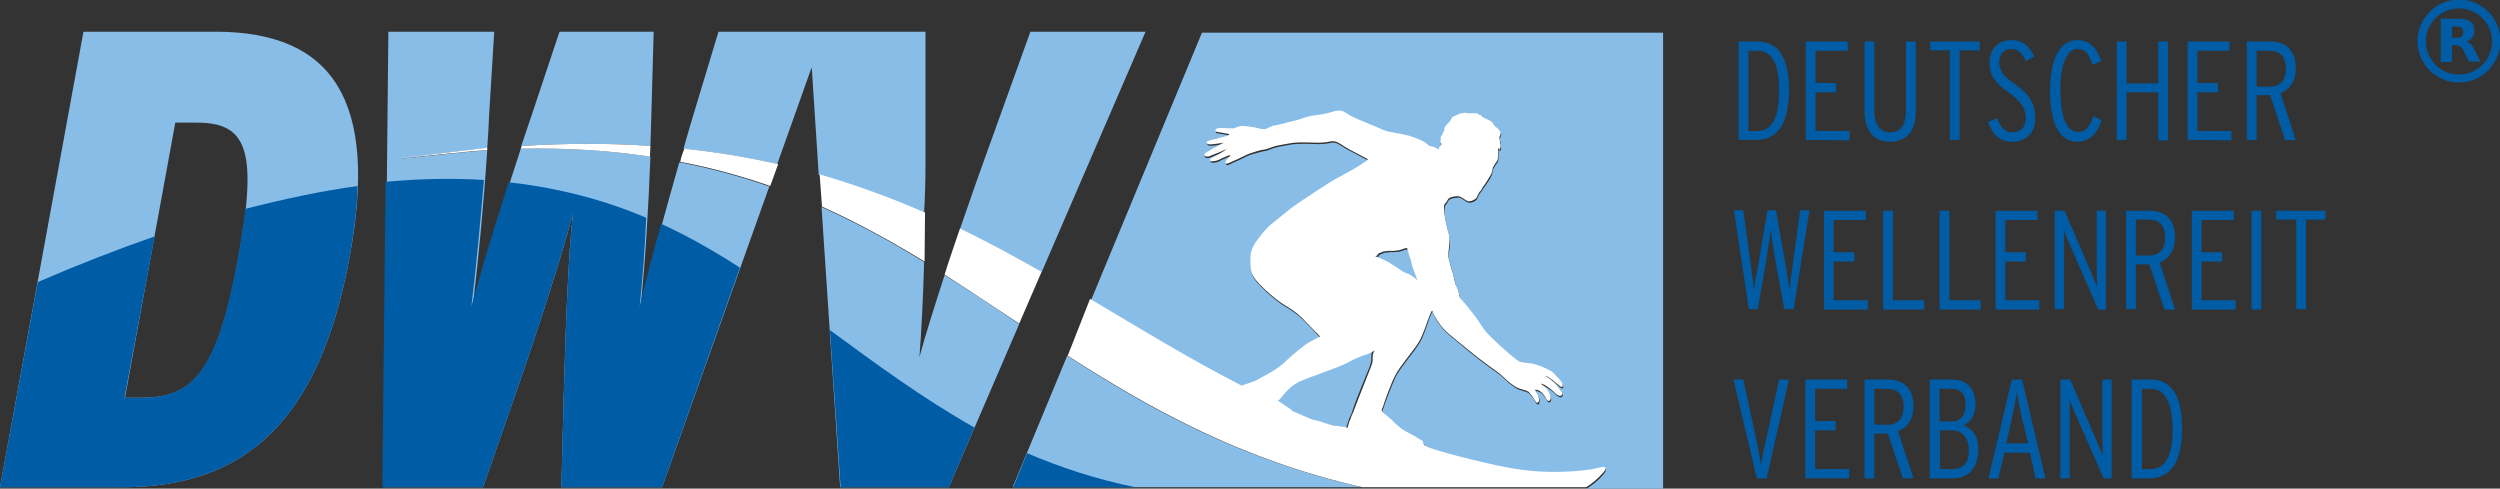 <svg xmlns="http://www.w3.org/2000/svg" xmlns:xlink="http://www.w3.org/1999/xlink" id="Ebene_1" x="0px" y="0px" viewBox="0 0 536.2 104.8" style="enable-background:new 0 0 536.2 104.8;" xml:space="preserve"><rect x="0" y="0" width="536.2" height="104.8" fill="#333333" stroke="none"/><style type="text/css">	.st0{fill:none;}	.st1{fill:#88BDE8;}	.st2{fill:#FFFFFF;}	.st3{fill:#005CA5;}</style><g id="layer_x5F_white">	<path class="st0" d="M41.8,26.2h-4.2l-10.8,59h3.6c10.9,0,16.2-5.2,20.7-29.9C55.5,31.5,52.7,26.2,41.8,26.2z"></path>	<path class="st1" d="M198.5,35.4V6.8h-44.4l-5.4,17.9c-0.7,2.3-1.4,4.7-2.1,7.2c7.1,0.7,13.8,1.9,20.1,3.3l7.4-20.8l1.5,23.1  c8,2.3,15.6,5.1,22.6,8.2C198.4,42,198.5,38.6,198.5,35.4z"></path>	<path class="st1" d="M245.7,6.8H221l-10.3,28.6c-1.5,4.1-3.1,8.9-4.8,13.7c6,2.9,11.9,6,17.5,9.3L245.7,6.8z"></path>	<path class="st1" d="M46.2,6.8H17.9L0,104.5h26.2c26.5,0,42.4-14.4,48.8-49.5C81.2,21.6,71.4,6.8,46.2,6.8z M51.1,55.4  c-4.5,24.7-9.8,29.9-20.7,29.9h-3.6l10.8-59h4.2C52.7,26.2,55.5,31.5,51.1,55.4z"></path>	<path class="st1" d="M139.5,31.3c0.1-2.3,0.1-4.5,0.2-6.5l0.5-18H120l-6,18c-0.7,2.1-1.4,4.2-2.2,6.5  C121.7,30.7,131,30.7,139.5,31.3z"></path>	<path class="st1" d="M137.4,65.7c1-9.4,1.7-21.5,2.1-32.1c-8.4-1.3-17.7-1.9-27.8-1.7c-3.6,11-7.7,23.9-10.3,33.8  c1.2-9.9,2.4-22.6,3.1-33.5c-2.9,0.2-16.3,1.6-19.3,1.9c2.9-0.4,16.3-2.1,19.3-2.3c0.2-2.5,0.3-4.8,0.4-7l1.1-18H83.3l-1,97.7h21.3  l6.7-19.2c5.2-14.9,10.4-31.1,12.6-39.6c-1,8.5-1.6,24.8-2,39.6l-0.5,19.2H142L165,40c-6-2.1-12.5-3.9-19.3-5.2  C142.8,45,139.6,56.5,137.4,65.7z"></path>	<path class="st1" d="M202.6,59c-2.2,6.8-4.2,13.1-5.4,17.6c0.4-5.2,0.8-12.6,1-20.4c-6.9-4.3-14.3-8.3-22-11.8l4,60.1h23.3l15.1-35  C213.3,65.9,208,62.4,202.6,59z"></path>	<path class="st1" d="M288.9,77.7c-1.1,0.7-4.7,1.9-7,2.8c-0.9,0.3-3.5,1.3-4.3,1.8c-0.7,0.5-1.9,1.6-2.4,2.1  c-0.5,0.6-1.1,1.4-1.3,1.5c-0.2,0-0.2,0-0.2,0s2.5,1.7,3.1,2.1c0.1,0.1,0.2,0.1,0.2,0.2c1.2,0.6,2.5,1.1,3.7,1.6  c0.2,0.1,0.4,0.1,0.6,0.2c1,0.3,2.4,0.7,2.8,0.8c0.5,0.2,1.5,0.5,2,0.5c0.6,0.1,2.4,0.2,2.6,0.5c0,0,0.4-1.2,0.7-2.1  c0.4-0.9,0.5-1,0.7-1.7c0.9-2.8,3.1-7.9,3.6-9.2c0.5-1.4,0.4-1.5,0.4-2c0-0.6,0.1-1.3,0.2-1.7c0,0-0.7,0.7-1.7,0.9  C291.9,76.2,290.5,76.7,288.9,77.7z"></path>	<path class="st1" d="M300.9,58.4c0.3,0.2,0.9,0.5,0.9,0.5s0.5,0.1,0.8,0.3s1.5,0.8,1.6,1.2c0,0-0.7-1.8-0.9-2.4  c-0.3-0.6-0.4-1.8-0.6-2.2s-0.7-2.2-0.7-2.3c0,0-0.3,0-0.6,0.1c-0.3,0-1,0.4-1.4,0.4s-1,0.1-1.2,0.1c-0.2-0.1-0.6,0-0.9,0  c-0.3,0.1-0.9,0.1-0.9,0.1l-0.5,0.2l-0.5,0.2c0,0-0.3,0.2-0.3,0.3c0,0.2-0.3,0.3-0.6,0.3c-0.3,0-0.8-0.1-0.8-0.1  c1.6,0.7,3.1,1.3,4.1,1.9C299.4,57.4,300.5,58.2,300.9,58.4z"></path>	<path class="st1" d="M269.9,81.7c0.3-0.3,3.7-1.7,5.5-3.5s4.4-3.8,5.7-4.6c1.2-0.7,1.7-0.9,1.9-1c0.2-0.1,0.6,0.2-0.4-0.8  s-2.8-3-4.1-4.1c-1.3-1.1-2.7-1.8-3.7-2.5s-3.1-2.4-4.4-3.8c-1.3-1.4-2-2-2.1-4.2c-0.1-2.1,0-3.1,0.9-4.6c1-1.5,1.7-2.2,2.6-3.3  c0.9-1,3-2.5,4.4-3.7s4.8-3.3,6.2-4.3c1.5-1,3.8-2.5,4.5-2.8c0.8-0.4,3.7-2,4.6-2.6c0.9-0.6,2.2-1.3,1.9-1.5  c-0.3-0.2-2.3-1.2-3.8-2c-1.8-0.9-2.5-1.7-3.4-1.8c-1-0.1-1.3,0.4-4.1,0.3c-2.8-0.1-4.4-0.1-5.7,0.2c-1.1,0.2-2.3,0.4-3,0.6  c-0.8,0.2-1.6,0.7-2.2,0.7c-0.6,0.1-2.3,0.6-3,0.8c-0.6,0.2-2.1,1-2.8,1.3c-1.5,0.6-2.2,1.2-2.4,0.8c-0.4-0.4,1.2-1.7,1-1.7  c-0.4,0-0.5,0.1-0.8,0.2c-0.2,0.1-1.2,0.5-1.7,0.8s-1.1,0.3-1.5,0.3s-0.5-0.4-0.2-0.6c0.3-0.2,1.6-0.8,2-1.1c0.6-0.4,1-0.7,1.2-0.8  c0.2-0.1-0.1,0-0.8,0.3c-0.8,0.4-1,0.4-1.7,0.7c-0.6,0.3-1.2,0.5-1.5,0.5c-0.4,0.1-1-0.4-0.2-0.9s2.1-1.1,2.5-1.4  c0.5-0.3,1.1-0.6,1.3-0.7c0,0-1.2,0.2-2.1,0.3c-0.7,0.1-1,0.1-1.3,0s-0.4-0.5-0.1-0.6c0.4-0.2,0.9-0.3,2.1-0.6  c1.1-0.3,1.5-0.4,1.9-0.5c0.5-0.1,0.9-0.4,0.4-0.5s-1.1-0.2-1.7-0.3c-0.6-0.1-1.1-0.1-1-0.4c0-0.3,0.2-0.4,0.6-0.5  c0.9-0.1,1,0,1.9,0s1.3,0.1,1.6,0c0.3-0.2,0.9-0.4,1.4-0.5c0.5,0,2.8,0.2,3.6,0.5c0.8,0.2,0.8,0.2,1.3,0.2c0.2,0,0.6-0.1,0.6-0.1  c0.2-0.2,0.6-0.3,0.8-0.4c0.5-0.2,0.6-0.3,0.9-0.3c0.4-0.1,2.3-0.6,3.8-0.9c1.6-0.4,3-1.1,5-1.3c2-0.2,3.1-0.6,4.2-0.9  s1.5-0.1,2.1,0.3c0.7,0.4,1.1,0.8,2.6,1.4s4.2,1.7,5.7,2.4c1.5,0.6,4.1,0.7,6.3,1.5c2.2,0.8,2.8,1.3,3.2,1.7  c0.4,0.4,0.7,0.2,1.2,0.4c0.3,0.1,1,0.4,1,0.6c0,0,0.1-0.2,0.2-0.5c0.1-0.3,0.4-0.2,0.5-0.7c-0.2,0-0.1-0.1-0.1-0.2  c-0.1-0.2-0.2-0.2-0.2-0.3c0-0.1,0-0.1,0.1-0.3c0.1-0.2,0-0.1,0-0.3c0-0.2,0-0.3,0-0.4s0.5-0.8,0.5-0.9s0.3-0.6,0.3-0.6s0,0,0-0.1  s0-0.5,0.2-0.7s0.9-1,1-1.1s0.3-0.8,0.7-1c0.4-0.2,1.1-0.5,1.3-0.6c0.2-0.2,0.4-0.1,0.6-0.1s0.2-0.1,0.6-0.1s0.2,0,0.6,0.1  s0.2,0,0.9,0c0.7,0,0.3,0,0.5,0c0.1,0.1,0.7,0.1,0.8,0.1c0.1,0.1,0.1,0.2,0.2,0.3c0.1,0.1,0.2-0.4,0.6,0.2c0.2,0.3,0.2,0.1,0.4,0.3  c0.2,0.2,0.6,0.2,0.8,0.4c0.2,0.2,0.7,0.2,0.9,0.5c0.3,0.3,0,0,0.2,0.2s0.2,0.3,0.4,0.6c0.2,0.3,0.8,0.6,1.2,1.2  c0.4,0.6,0.1,0.5,0.1,0.8s-0.3,0.3-0.2,0.8c0.1,0.4,0.1,0.4,0.1,0.7c0,0.3-0.1,0.4,0.1,0.7c0.1,0.3,0.1,0.4,0,0.6  c0,0.2,0,0.3-0.2,0.4c-0.1,0.1,0,0-0.1-0.2c-0.1-0.1-0.1-0.1-0.2,0c0,0.1,0,0.3,0,0.4c0,0.8,0.1,1.7-0.2,2.2  c-0.3,0.5-0.8,1.1-0.9,1.4c-0.2,0.4-0.1,0.8-0.4,1.5c-0.3,0.7-1.1,1.8-1.3,2.1c-0.2,0.3-0.5,0.6-0.6,0.9c-0.2,0.3-0.4,0.5-0.6,0.8  s-0.4,0.7-0.6,1.2c-0.2,0.4-1.3,1-2,0.7s-1-0.7-1.5-0.9s-0.5-0.1-0.8-0.1c-0.3,0.1-0.5,0-0.8,0.1s-0.5,0.1-0.8,0.3s-0.4,0.7-0.7,1  c-0.3,0.3-0.3,0.7-0.4,1.3c0,1,0.4,3.2,0.7,4.1c0.2,0.7,0.4,1.7,0.5,2.5c0.1,1.1-0.1,1.4-0.2,2.3c-0.1,1.1,0,2,0.1,2.1  c0.1,0.3,0.4,1.3,0.8,2.8c0.3,1,0.4,2.1,0.7,2.7c0.7,1.2,0.7,2.3,0.8,2.5c0,0.1,1.2,1.4,2.4,2.9c1.1,1.5,2.2,3.4,3,4.2  c1.5,1.7,5.4,5.2,6.2,5.8c0.8,0.6,1,0.7,1.3,0.9c0.3,0.1,0.9,0.2,2,0.3c1.1,0.1,1.8,0.4,2.6,0.7c0.8,0.3,1.5,0.7,1.9,0.9  c0.4,0.2,0.4,0.2,1,0.8c0.6,0.6,1.1,1.3,1.4,1.6c0.4,0.5,0.4,1.4-0.2,1s-1.2-1-1.6-1.3c-0.7-0.5-1.4-1-1.6-1s0,0.1,0.4,0.3  c0.5,0.4,1,0.8,1.5,1.2c0.6,0.5,0.7,0.9,1.2,1.5s0.6,0.8,0.4,1.1c-0.2,0.3-0.6,0.3-1.1-0.1s-0.8-0.8-1.5-1.3  c-0.9-0.7-1.6-0.9-1.7-1c0,0-0.2,0-0.1,0.1c0.3,0.2,1,0.8,1.3,1.2c0.3,0.5,0.7,1.3,0.7,1.6c0,0.4,0,0.7-0.4,0.8  c-0.4,0-0.5-0.4-0.8-0.9s-0.9-1.2-1.5-1.4c-0.6-0.2-0.7-0.2-0.4,0.4c0.4,0.6,0.7,1.2,0.6,1.8c-0.1,0.6-0.3,0.7-0.6,0.4  c-0.3-0.3-0.7-1.2-1.4-2c-0.7-0.8-2-0.6-3.3-1.5s-1.9-1.5-2.3-1.9s-0.8-0.7-0.9-0.8c-0.2-0.2-3.5-2.4-6.6-5c-3.8-3.2-5.1-4-6.2-5.6  s-1.4-2.3-1.6-2.8c-0.1-0.5-0.8,1.5-1,2.1c-0.2,0.5-0.9,2.9-1.8,4.4c-1.1,1.9-4.3,5.5-5.2,7.4c-0.9,2-2.2,5.4-2.5,6.4  s-0.8,1,0.8,2.2c1.7,1.3,2.1,2.4,4.9,3.8c1.2,0.6,1.5,0.8,2.3,1.3c0.8,0.4,0.6,0.8,0.8,1.2c0.2,0.4,5.1,2,12.8,3.7  c6.8,1.6,11,2.1,16.2,2c5-0.1,7.9-0.8,8.9-1c1-0.3,1,0.2,0.8,0.7c-0.2,0.4-1.8,2.3-4,3.6h16.4V7h-98.9L234,64.4  c10.6,6.3,21.3,12.8,32.5,18.6C267.9,82.5,269.7,81.9,269.9,81.7z"></path>	<path class="st1" d="M217.2,104.5h74.9c-26-5.9-45.4-16.7-63.2-28.2L217.2,104.5z"></path>	<path class="st2" d="M198.4,45.6c-7.1-3.1-14.7-5.9-22.6-8.2l0.5,6.9c7.7,3.5,15,7.5,22,11.8C198.3,52.7,198.4,49.1,198.4,45.6z"></path>	<path class="st2" d="M223.4,58.3c-5.6-3.2-11.5-6.4-17.5-9.3c-1.1,3.3-2.3,6.6-3.3,9.9c5.3,3.4,10.7,7,16,10.5L223.4,58.3z"></path>	<path class="st2" d="M344.2,100.9c0.3-0.5,0.3-0.9-0.8-0.7c-1,0.3-3.9,0.9-8.9,1c-5.2,0.1-9.4-0.4-16.2-2  c-7.7-1.8-12.6-3.3-12.8-3.7c-0.3-0.4,0-0.8-0.8-1.2c-0.8-0.4-1.1-0.7-2.3-1.3c-2.8-1.4-3.2-2.5-4.9-3.8c-1.7-1.3-1.1-1.2-0.8-2.2  c0.3-1,1.5-4.4,2.5-6.4c0.9-1.9,4.1-5.5,5.2-7.4c0.9-1.6,1.6-3.9,1.8-4.4c0.2-0.5,0.9-2.5,1-2.1c0.2,0.5,0.5,1.2,1.6,2.8  c1.1,1.6,2.3,2.4,6.2,5.6c3,2.5,6.4,4.8,6.6,5s0.6,0.5,0.9,0.8c0.4,0.4,1,1,2.3,1.9s2.7,0.7,3.3,1.5c0.7,0.8,1.1,1.7,1.4,2  c0.2,0.2,0.5,0.1,0.6-0.4c0-0.6-0.2-1.2-0.6-1.8c-0.4-0.6-0.2-0.6,0.4-0.4s1.2,0.9,1.5,1.4s0.4,0.9,0.8,0.9  c0.4-0.1,0.4-0.4,0.4-0.8s-0.4-1.1-0.7-1.6c-0.3-0.4-1-1-1.3-1.2c-0.1-0.1,0-0.1,0.1-0.1c0.2,0.1,0.8,0.3,1.7,1  c0.7,0.5,1,1,1.5,1.3c0.5,0.4,0.9,0.4,1.1,0.1c0.2-0.2,0.1-0.5-0.4-1.1s-0.7-1-1.2-1.5c-0.6-0.5-1-0.9-1.5-1.2  c-0.3-0.2-0.5-0.3-0.4-0.3c0.2,0,0.8,0.4,1.6,1c0.5,0.4,1,0.9,1.6,1.3s0.6-0.5,0.2-1c-0.2-0.3-0.8-1-1.4-1.6s-0.6-0.6-1-0.8  c-0.4-0.2-1.1-0.6-1.9-0.9s-1.5-0.6-2.6-0.7s-1.7-0.2-2-0.3c-0.3-0.1-0.5-0.3-1.3-0.9s-4.8-4.1-6.2-5.8c-0.7-0.9-1.8-2.8-3-4.2  c-1.2-1.6-2.4-2.8-2.4-2.9c-0.1-0.2-0.1-1.3-0.8-2.5c-0.3-0.6-0.4-1.7-0.7-2.7c-0.5-1.5-0.7-2.5-0.8-2.8c-0.1-0.2-0.2-1.1-0.1-2.1  c0.1-0.9,0.2-1.2,0.2-2.3c0-0.8-0.3-1.8-0.5-2.5c-0.2-0.8-0.7-3.1-0.7-4.1c0-0.7,0-1,0.4-1.3c0.3-0.3,0.4-0.8,0.7-1  c0.3-0.2,0.5-0.2,0.8-0.3s0.5-0.1,0.8-0.1s0.3-0.1,0.8,0.1c0.5,0.2,0.9,0.6,1.5,0.9c0.6,0.3,1.7-0.3,2-0.7c0.2-0.4,0.4-0.9,0.6-1.2  c0.2-0.2,0.5-0.5,0.6-0.8s0.4-0.6,0.6-0.9c0.2-0.3,0.9-1.4,1.3-2.1c0.3-0.7,0.3-1.1,0.4-1.5c0.2-0.4,0.6-0.9,0.9-1.4  s0.2-1.4,0.2-2.2c0-0.1,0-0.3,0-0.4s0.1-0.1,0.2,0c0.1,0.2,0,0.3,0.1,0.2c0.1-0.1,0.1-0.2,0.2-0.4c0-0.2,0.1-0.3,0-0.6  c-0.1-0.3-0.1-0.4-0.1-0.7c0-0.3,0-0.2-0.1-0.7c-0.1-0.4,0.2-0.5,0.2-0.8s0.3-0.2-0.1-0.8c-0.4-0.6-1-0.9-1.2-1.2  c-0.2-0.3-0.2-0.4-0.4-0.6c-0.2-0.2,0.1,0.1-0.2-0.2c-0.3-0.3-0.7-0.3-0.9-0.5c-0.2-0.2-0.6-0.2-0.8-0.4c-0.2-0.2-0.2,0.1-0.4-0.3  c-0.4-0.5-0.5-0.1-0.6-0.2s0-0.2-0.2-0.3c-0.2-0.1-0.7-0.1-0.8-0.1c-0.1-0.1,0.2,0-0.5,0s-0.5,0-0.9,0c-0.4-0.1-0.2-0.1-0.6-0.1  s-0.4,0.1-0.6,0.1s-0.4,0-0.6,0.1c-0.2,0.2-0.9,0.4-1.3,0.6s-0.6,0.9-0.7,1s-0.9,0.9-1,1.1c-0.2,0.2-0.3,0.6-0.2,0.7  c0,0.1,0,0.1,0,0.1s-0.3,0.5-0.3,0.6s-0.5,0.9-0.5,0.9c0,0.1,0,0.2,0,0.4c0,0.2,0.1,0,0,0.3c-0.1,0.2-0.1,0.2-0.1,0.3  c0,0.1,0.1,0.1,0.2,0.3c0.1,0.2,0,0.2,0.1,0.2c-0.1,0.5-0.4,0.4-0.5,0.7c-0.1,0.4-0.2,0.5-0.2,0.5c-0.1-0.2-0.7-0.5-1-0.6  c-0.5-0.2-0.8,0-1.2-0.4c-0.4-0.4-0.9-0.9-3.2-1.7c-2.2-0.8-4.8-0.9-6.3-1.5s-4.2-1.8-5.7-2.4s-1.9-1-2.6-1.4s-1-0.5-2.1-0.3  c-1.1,0.3-2.2,0.7-4.2,0.9c-2,0.2-3.4,1-5,1.3c-1.5,0.4-3.5,0.9-3.8,0.9c-0.4,0-0.4,0.1-0.9,0.3c-0.2,0.1-0.6,0.2-0.8,0.4  c0,0-0.4,0.1-0.6,0.1c-0.5,0-0.5,0-1.3-0.2c-0.8-0.3-3.1-0.5-3.6-0.5c-0.5,0.1-1.1,0.3-1.4,0.5c-0.3,0.1-0.6,0-1.6,0  c-0.9,0-1-0.1-1.9,0c-0.5,0.1-0.6,0.2-0.6,0.5s0.5,0.3,1,0.4c0.6,0.1,1.2,0.2,1.7,0.3c0.5,0.1,0.1,0.4-0.4,0.5  c-0.4,0.1-0.8,0.2-1.9,0.5c-1.2,0.3-1.7,0.4-2.1,0.6c-0.3,0.1-0.2,0.5,0.1,0.6c0.3,0.1,0.6,0.1,1.3,0c0.9-0.1,2.1-0.3,2.1-0.3  c-0.2,0.1-0.9,0.4-1.3,0.7c-0.5,0.3-1.7,0.9-2.5,1.4s-0.1,0.9,0.2,0.9c0.4,0,0.9-0.3,1.5-0.5c0.7-0.3,0.9-0.3,1.7-0.7  c0.8-0.4,1.1-0.5,0.8-0.3c-0.2,0.2-0.6,0.4-1.2,0.8c-0.4,0.3-1.7,0.9-2,1.1c-0.3,0.2-0.2,0.6,0.2,0.6c0.4,0,1-0.1,1.5-0.3  c0.5-0.3,1.5-0.7,1.7-0.8c0.3-0.1,0.4-0.2,0.8-0.2c0.2,0-1.4,1.3-1,1.7c0.3,0.3,0.9-0.2,2.4-0.8c0.7-0.3,2.2-1.1,2.8-1.3  c0.6-0.2,2.4-0.8,3-0.8c0.7-0.1,1.5-0.5,2.2-0.7s1.9-0.4,3-0.6c1.4-0.3,2.9-0.3,5.7-0.2c2.8,0.1,3.1-0.4,4.1-0.3s1.7,0.9,3.4,1.8  c1.5,0.8,3.5,1.8,3.8,2c0.3,0.2-1,0.9-1.9,1.5c-0.9,0.6-3.8,2.2-4.6,2.6c-0.8,0.4-3.1,1.9-4.5,2.8c-1.5,1-4.8,3.1-6.2,4.3  c-1.4,1.2-3.5,2.7-4.4,3.7s-1.6,1.8-2.6,3.3c-0.9,1.5-1,2.5-0.9,4.6s0.8,2.8,2.1,4.2c1.3,1.4,3.4,3.1,4.4,3.8s2.4,1.4,3.7,2.5  c1.2,1,3,3.1,4.1,4.1c1,1,0.6,0.7,0.4,0.8c-0.2,0.1-0.6,0.3-1.9,1s-3.8,2.8-5.7,4.6c-1.8,1.7-5.2,3.2-5.5,3.5  c-0.2,0.2-2,0.8-3.5,1.3c-11.3-5.8-21.9-12.3-32.5-18.6L229,76.3c17.8,11.4,37.2,22.3,63.2,28.2h48  C342.3,103.2,344,101.3,344.2,100.9z M294.9,54.9c0.3,0,0.6-0.1,0.6-0.3s0.3-0.3,0.3-0.3l0.5-0.2l0.5-0.2c0,0,0.6,0,0.9-0.1  c0.3,0,0.7,0,0.9,0c0.2,0.1,0.9-0.1,1.2-0.1c0.4,0,1.1-0.3,1.4-0.4c0.3-0.1,0.6-0.1,0.6-0.1c0.1,0.2,0.5,1.9,0.7,2.3  c0.2,0.4,0.3,1.6,0.6,2.2c0.2,0.6,0.9,2.4,0.9,2.4c-0.2-0.3-1.3-1-1.6-1.2c-0.3-0.2-0.8-0.3-0.8-0.3s-0.6-0.3-0.9-0.5  s-1.5-1-2.6-1.7c-1-0.6-2.5-1.2-4.1-1.9C294.1,54.8,294.6,54.9,294.9,54.9z M294.4,76.8c0,0.6,0.1,0.7-0.4,2s-2.6,6.5-3.6,9.2  c-0.2,0.6-0.4,0.8-0.7,1.7c-0.4,0.9-0.7,2.1-0.7,2.1c-0.2-0.3-2-0.4-2.6-0.5c-0.6,0-1.6-0.4-2-0.5c-0.5-0.2-1.8-0.6-2.8-0.8  c-0.2-0.1-0.4-0.1-0.6-0.2c-1.2-0.5-2.5-1.1-3.7-1.6c-0.1-0.1-0.2-0.1-0.2-0.2c-0.6-0.5-3.1-2.1-3.1-2.1s0,0,0.2,0  c0.2-0.1,0.8-0.9,1.3-1.5s1.7-1.7,2.4-2.1c0.7-0.5,3.4-1.5,4.3-1.8c2.3-0.9,5.9-2.1,7-2.8c1.6-0.9,3-1.4,4-1.7  c0.9-0.3,1.7-0.9,1.7-0.9C294.5,75.5,294.4,76.2,294.4,76.8z"></path>	<path class="st2" d="M145.9,34.7c6.8,1.3,13.3,3.1,19.3,5.2l1.7-4.7c-6.3-1.4-13.1-2.6-20.1-3.3C146.4,32.8,146.1,33.7,145.9,34.7z  "></path>	<path class="st2" d="M139.4,33.6c0-0.8,0.1-1.5,0.1-2.3c-8.5-0.6-17.8-0.6-27.6,0c-0.1,0.2-0.1,0.4-0.2,0.6  C121.7,31.7,131,32.3,139.4,33.6z"></path>	<path class="st2" d="M104.5,32.2c0-0.2,0-0.3,0-0.5c-3,0.3-16.4,2-19.3,2.3C88.2,33.8,101.6,32.3,104.5,32.2z"></path></g><g id="layer_x5F_dunkelblau">	<path class="st0" d="M41.8,26.2h-4.2L33,51.6l7.8-2.4l11.8-3.4c0-0.4,0.1-0.7,0.1-1.1l0,0C54.3,29.9,50.8,26.2,41.8,26.2z"></path>	<path class="st3" d="M26.2,104.5c26.5,0,42.4-14.4,48.8-49.5c1-5.6,1.6-10.6,1.7-15.1c-7.4,1-15.5,2.7-24.1,4.9  c-0.3,3.1-0.9,6.6-1.6,10.6c-4.5,24.7-9.8,29.9-20.7,29.9h-3.6L33,51.6l0,0l0.2-0.9c-7.8,2.7-16.3,6-25.1,9.8l-8.1,44H26.2z"></path>	<path class="st3" d="M103.6,104.5l6.7-19.2c5.2-14.9,10.4-31.1,12.6-39.6c-1,8.5-1.6,24.8-2,39.6l-0.5,19.2H142l16.7-47.1  c-5.3-3.4-11-6.7-16.9-9.4c-1.7,6.2-3.4,12.3-4.6,17.7c0.6-5.7,1.1-12.3,1.4-19c-8.7-3.7-18.6-6.4-29.5-7.6  c-2.9,9.1-5.9,18.8-8,26.6c1-8,1.9-17.9,2.7-27.1c-6.4-0.4-13.7-0.3-21.1,0.4L82,104.5H103.6z"></path>	<path class="st3" d="M203.5,104.5l5.5-12.8c-11-6.2-21.2-13.7-31-20.9l2.3,33.7H203.5z"></path>	<path class="st3" d="M220.3,97.2l-3,7.3h21.5h4.7C235.1,102.8,227.3,100.2,220.3,97.2z"></path></g><g id="typo">	<g>		<path class="st3" d="M376.7,30h-3.8V8.9h4.1c4.5,0,6.7,3.6,6.7,10.4C383.7,26.7,381.1,30,376.7,30z M376.9,10.9H375v17.2h1.9   c2.9,0,4.7-2.4,4.7-8.7C381.6,13.6,380,10.9,376.9,10.9z"></path>		<path class="st3" d="M387.3,30V8.9h9v2h-6.9v6.9h4.4v2h-4.4v8.3h7.3v2L387.3,30L387.3,30z"></path>		<path class="st3" d="M405.4,30.4c-3.5,0-5.5-2.4-5.5-6.6V8.9h2.1v14.8c0,3.1,1.2,4.7,3.5,4.7c2.2,0,3.3-1.7,3.3-4.7V8.9h2.1v14.8   C411,27.9,409,30.4,405.4,30.4z"></path>		<path class="st3" d="M420.3,10.8V30h-2.1V10.8H414V8.9h10.6v1.9H420.3z"></path>		<path class="st3" d="M431.6,30.4c-2.7,0-4.3-1.6-5.2-4.2l1.9-0.9c0.8,2.1,1.8,3.1,3.3,3.1c1.8,0,2.9-1.2,2.9-2.9   c0-2.1-0.9-3.7-3.7-5.7c-3-2.1-4.1-3.7-4.1-6.4c0-2.8,1.8-4.8,4.7-4.8c2.6,0,3.9,1.4,4.9,3.5l-1.8,1c-0.8-1.7-1.7-2.6-3.2-2.6   c-1.7,0-2.5,1.4-2.5,2.7c0,1.7,0.5,2.9,3.3,4.8c3.2,2.2,4.4,4.3,4.4,7.2C436.7,28.2,434.7,30.4,431.6,30.4z"></path>		<path class="st3" d="M445.5,30.4c-3.9,0-5.8-4.1-5.8-10.9c0-6.7,2-10.9,5.9-10.9c2.6,0,4.1,1.7,5.1,4.5l-1.9,0.8   c-0.9-2.6-1.7-3.4-3.2-3.4c-2.3,0-3.7,3.2-3.7,8.9c0,5.9,1.5,8.9,3.8,8.9c1.6,0,2.5-1.1,3.3-3.4l1.8,0.9   C449.8,28.6,448.2,30.4,445.5,30.4z"></path>		<path class="st3" d="M462.9,30V19.8h-6.8V30H454V8.9h2.1v9h6.8v-9h2.1v21.2h-2.1V30z"></path>		<path class="st3" d="M469.2,30V8.9h9v2h-6.9v6.9h4.4v2h-4.4v8.3h7.3v2L469.2,30L469.2,30z"></path>		<path class="st3" d="M490.1,30l-3.2-9.6c-0.3,0-2.5,0-2.9,0V30h-2.1V8.9h5.1c3.1,0,5.4,1.8,5.4,5.7c0,2.8-1.3,4.6-3.3,5.4   l3.3,10.1L490.1,30L490.1,30z M486.9,10.9H484v7.7h2.8c2.3,0,3.5-1.4,3.5-3.9S489,10.9,486.9,10.9z"></path>		<path class="st3" d="M384.7,66.3h-2l-1.9-10.4c-0.3-1.8-0.8-4.9-1-6.9c-0.2,1.9-0.7,5.1-1,6.9L377,66.3h-1.9l-3.2-21.2h2l1.7,12.4   c0.2,1.5,0.5,3.7,0.6,4.9c0.1-1.2,0.5-3.5,0.8-4.9l2.1-12.4h1.8l2.2,12.4c0.2,1.4,0.6,3.7,0.7,4.9c0.1-1.2,0.4-3.4,0.6-4.9   l1.7-12.4h2L384.7,66.3z"></path>		<path class="st3" d="M391.2,66.3V45.2h9v2h-6.9v6.9h4.4v2h-4.4v8.3h7.3v2h-9.4V66.3z"></path>		<path class="st3" d="M403.9,66.3V45.2h2.1v19.2h6.7v2h-8.8V66.3z"></path>		<path class="st3" d="M416,66.3V45.2h2.1v19.2h6.7v2H416V66.3z"></path>		<path class="st3" d="M428,66.3V45.2h9v2h-6.9v6.9h4.4v2h-4.4v8.3h7.3v2H428V66.3z"></path>		<path class="st3" d="M450,66.3l-5.1-11.6c-0.8-1.8-1.7-3.9-2.2-5.2c0,0.8,0,2.8,0,4.1v12.7h-2V45.2h2.1l4.8,11.1   c0.8,1.9,1.7,4,2.2,5.2c0-0.8-0.1-2.8-0.1-4.1V45.2h2v21.2H450V66.3z"></path>		<path class="st3" d="M464.2,66.3l-3.2-9.6c-0.3,0-2.5,0-2.9,0v9.6H456V45.2h5.1c3.1,0,5.4,1.8,5.4,5.7c0,2.8-1.3,4.6-3.3,5.4   l3.3,10.1h-2.3V66.3z M461,47.1h-2.9v7.7h2.8c2.3,0,3.5-1.4,3.5-3.9S463.1,47.1,461,47.1z"></path>		<path class="st3" d="M470.1,66.3V45.2h9v2h-6.9v6.9h4.4v2h-4.4v8.3h7.3v2h-9.4V66.3z"></path>		<path class="st3" d="M482.9,66.3V45.2h2.1v21.2h-2.1V66.3z"></path>		<path class="st3" d="M494.6,47.1v19.2h-2.1V47.1h-4.3v-1.9h10.6v1.9H494.6z"></path>		<path class="st3" d="M378.9,102.6h-2.1l-5-21.2h2.1l2.8,12.9c0.4,2,0.8,4,1,5.6c0.2-1.6,0.6-3.6,1.1-5.6l2.8-12.9h2.1L378.9,102.6   z"></path>		<path class="st3" d="M387.2,102.6V81.4h9v2h-6.9v6.9h4.4v2h-4.4v8.3h7.3v2H387.2z"></path>		<path class="st3" d="M408.1,102.6l-3.2-9.6c-0.3,0-2.5,0-2.9,0v9.6h-2.1V81.4h5.1c3.1,0,5.4,1.8,5.4,5.7c0,2.8-1.3,4.6-3.3,5.4   l3.3,10.1C410.4,102.6,408.1,102.6,408.1,102.6z M404.9,83.4H402v7.7h2.8c2.3,0,3.5-1.4,3.5-3.9C408.3,84.7,407,83.4,404.9,83.4z"></path>		<path class="st3" d="M418.7,102.6h-4.8V81.4h4.8c3.2,0,5,2,5,5.3c0,2.5-1.1,3.8-2.6,4.5c1.7,0.7,3.2,2,3.2,5.1   C424.3,100.7,422,102.6,418.7,102.6z M418.6,83.4H416v7h2.5c2.2,0,3.1-1.5,3.1-3.5C421.6,84.6,420.6,83.4,418.6,83.4z M418.6,92.3   h-2.5v8.3h2.8c2.3,0,3.4-1.4,3.4-4.1C422.2,93.8,420.8,92.3,418.6,92.3z"></path>		<path class="st3" d="M436.6,102.6l-1.2-5.5h-5.5l-1.3,5.5h-2.1l5-21.2h2.2l5,21.2H436.6z M433.7,89.8c-0.5-2-0.9-4.2-1.1-5.8   c-0.2,1.6-0.7,3.8-1.1,5.8l-1.2,5.3h4.7L433.7,89.8z"></path>		<path class="st3" d="M451.2,102.6L446.1,91c-0.8-1.8-1.7-3.9-2.2-5.2c0,0.8,0,2.8,0,4.1v12.7h-2V81.4h2.1l4.8,11.1   c0.8,1.9,1.7,4,2.2,5.2c0-0.8-0.1-2.8-0.1-4.1V81.4h2v21.2H451.2z"></path>		<path class="st3" d="M461,102.6h-3.8V81.4h4.1c4.5,0,6.7,3.6,6.7,10.4C468.1,99.2,465.4,102.6,461,102.6z M461.3,83.4h-1.9v17.2   h1.9c2.9,0,4.7-2.4,4.7-8.7C465.9,86.2,464.3,83.4,461.3,83.4z"></path>	</g></g><g>	<path class="st3" d="M527.4,17.7c-4.9,0-8.9-4-8.9-8.9c0-4.9,4-8.9,8.9-8.9c4.9,0,8.9,4,8.9,8.9C536.2,13.7,532.3,17.7,527.4,17.7z   M527.4,1.8c-3.9,0-7.1,3.2-7.1,7.1s3.2,7.1,7.1,7.1s7.1-3.2,7.1-7.1S531.3,1.8,527.4,1.8z"></path></g><g>	<path class="st3" d="M526.9,8.1c0.5,0,0.9-0.1,1.1-0.3c0.2-0.2,0.3-0.5,0.3-0.9c0-0.4-0.1-0.7-0.3-0.9c-0.2-0.2-0.6-0.3-1.1-0.3h-1  v2.4H526.9 M525.9,9.8v3.5h-2.4V4h3.6c1.2,0,2.1,0.2,2.7,0.6c0.6,0.4,0.9,1.1,0.9,1.9c0,0.6-0.1,1.1-0.4,1.5  c-0.3,0.4-0.7,0.7-1.3,0.9c0.3,0.1,0.6,0.3,0.9,0.5c0.3,0.3,0.5,0.7,0.8,1.2l1.3,2.6h-2.5l-1.1-2.3c-0.2-0.5-0.5-0.8-0.7-0.9  c-0.2-0.2-0.5-0.3-0.9-0.3H525.9"></path></g></svg>